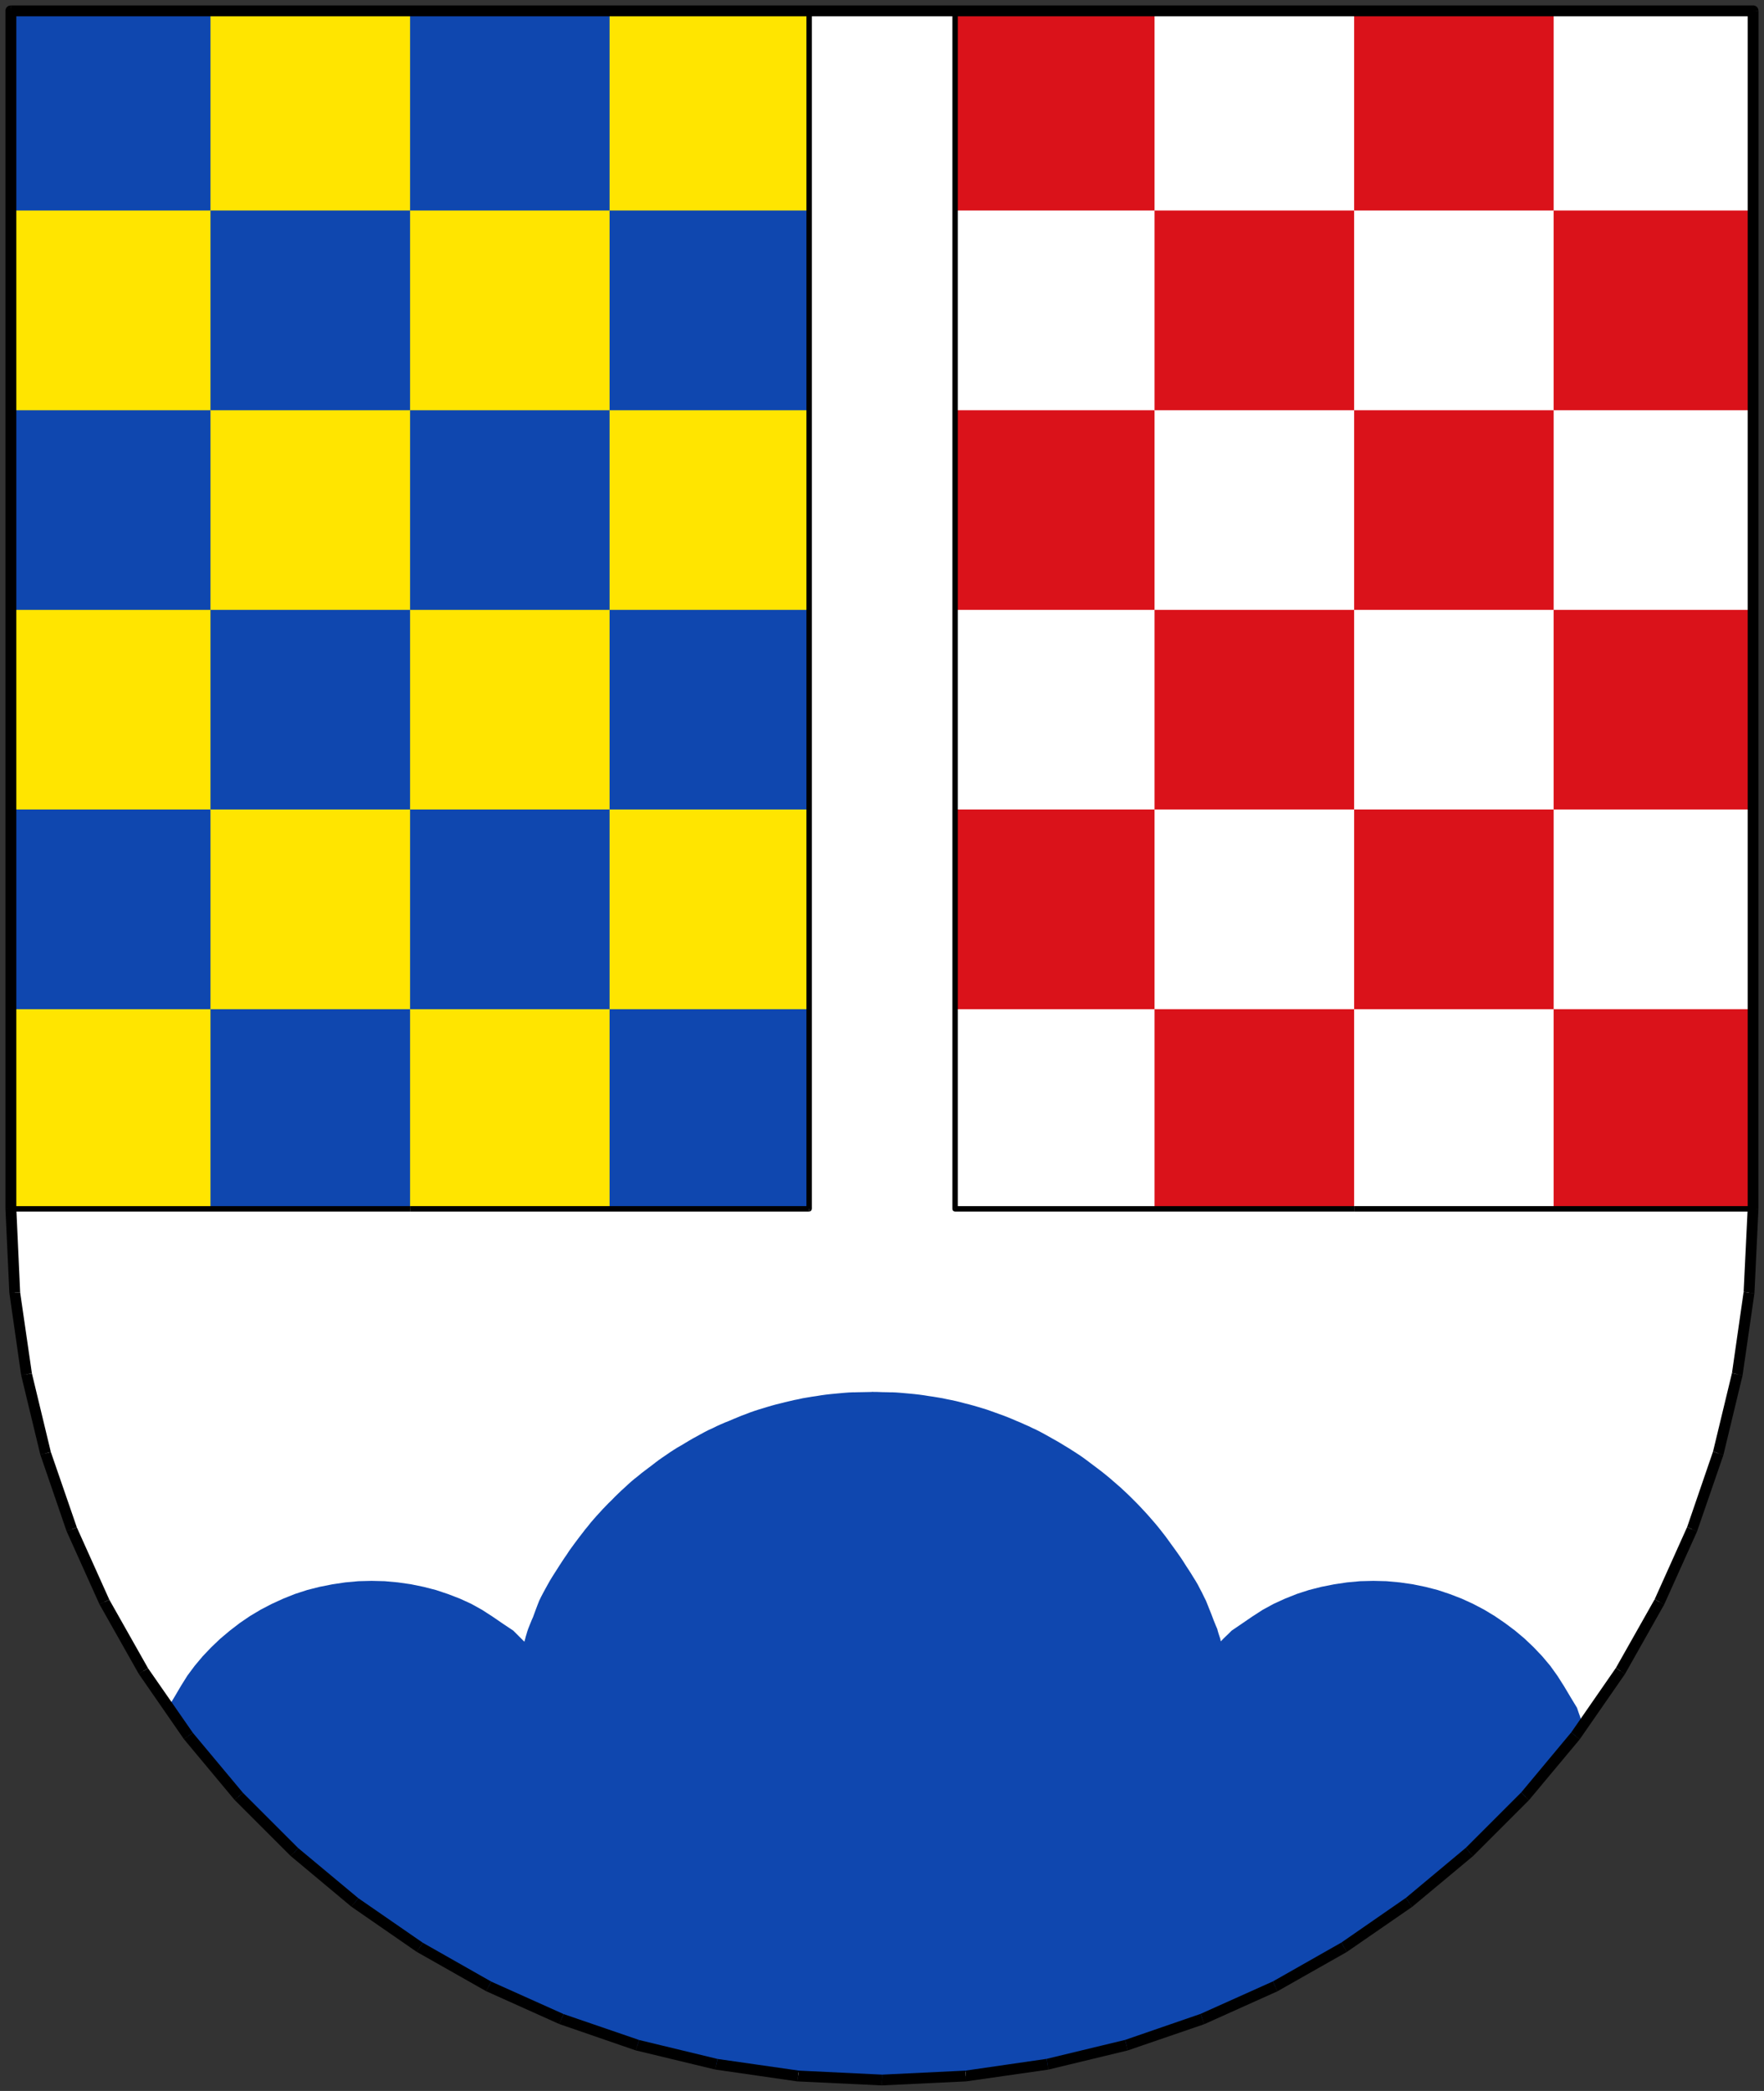 <?xml version="1.0" encoding="UTF-8" standalone="no"?>
<svg
   xmlns:dc="http://purl.org/dc/elements/1.1/"
   xmlns:cc="http://creativecommons.org/ns#"
   xmlns:rdf="http://www.w3.org/1999/02/22-rdf-syntax-ns#"
   xmlns:svg="http://www.w3.org/2000/svg"
   xmlns="http://www.w3.org/2000/svg"
   xmlns:sodipodi="http://sodipodi.sourceforge.net/DTD/sodipodi-0.dtd"
   xmlns:inkscape="http://www.inkscape.org/namespaces/inkscape"
   width="162mm"
   height="192mm"
   viewBox="0 0 16200 19200"
   id="svg2"
   version="1.1"
   inkscape:version="0.48.4 r9939"
   sodipodi:docname="HerrsteinWappen.svg">
  <rect x="0" y="0" width="16200" height="19200" fill="#333333" stroke="none"/>
  <defs
     id="defs170" />
  <sodipodi:namedview
     pagecolor="#ffffff"
     bordercolor="#666666"
     borderopacity="1"
     objecttolerance="10"
     gridtolerance="10"
     guidetolerance="10"
     inkscape:pageopacity="0"
     inkscape:pageshadow="2"
     inkscape:window-width="972"
     inkscape:window-height="541"
     id="namedview168"
     showgrid="false"
     inkscape:zoom="0.34689816"
     inkscape:cx="287.00787"
     inkscape:cy="340.15747"
     inkscape:window-x="0"
     inkscape:window-y="0"
     inkscape:window-maximized="0"
     inkscape:current-layer="svg2" />
  <g
     style="stroke:none;fill:#ffffff"
     id="g4">
    <polygon
       points="8100,19100 7329,19063 6579,18955 5854,18780 5156,18540 4488,18240 3855,17881 3259,17469 2704,17006 2193,16495 1730,15940 1317,15344 959,14710 659,14043 419,13345 244,12619 136,11870 100,11100 100,100 16100,100 16100,11100 16063,11870 15955,12619 15780,13345 15540,14043 15240,14710 14882,15344 14469,15940 14006,16495 13495,17006 12940,17469 12344,17881 11711,18240 11043,18540 10345,18780 9620,18955 8870,19063 8100,19100"
       id="polygon6"
       style="fill:#ffffff" />
  </g>
  <g
     style="stroke:none;fill:#da121a;fill-opacity:1"
     id="g8">
    <polygon
       points="9458,1933 9229,1933 9000,1933 8771,1933 8771,1704 8771,1475 8771,1246 8771,1017 8771,788 8771,558 8771,329 8771,100 9000,100 9229,100 9458,100 9687,100 9916,100 10145,100 10374,100 10603,100 10603,329 10603,558 10603,787 10603,1016 10603,1245 10603,1475 10603,1704 10603,1933 10374,1933 10145,1933 9916,1933 9687,1933 9458,1933"
       id="polygon10"
       style="fill:#da121a;fill-opacity:1" />
    <polygon
       points="13123,1933 12894,1933 12665,1933 12436,1933 12436,1704 12436,1475 12436,1246 12436,1017 12436,788 12436,558 12436,329 12436,100 12665,100 12894,100 13123,100 13352,100 13581,100 13810,100 14039,100 14268,100 14268,329 14268,558 14268,787 14268,1016 14268,1245 14268,1475 14268,1704 14268,1933 14039,1933 13810,1933 13581,1933 13352,1933 13123,1933"
       id="polygon12"
       style="fill:#da121a;fill-opacity:1" />
    <polygon
       points="11291,3767 11062,3767 10833,3767 10603,3767 10603,3538 10603,3308 10603,3079 10603,2850 10603,2621 10603,2392 10603,2163 10603,1933 10832,1933 11061,1933 11290,1933 11519,1933 11748,1933 11977,1933 12206,1933 12436,1933 12436,2162 12436,2391 12436,2620 12436,2850 12436,3079 12436,3308 12436,3537 12436,3767 12207,3767 11978,3767 11749,3767 11520,3767 11291,3767"
       id="polygon14"
       style="fill:#da121a;fill-opacity:1" />
    <polygon
       points="14956,3767 14727,3767 14498,3767 14268,3767 14268,3538 14268,3308 14268,3079 14268,2850 14268,2621 14268,2392 14268,2163 14268,1933 14497,1933 14726,1933 14955,1933 15184,1933 15413,1933 15642,1933 15871,1933 16101,1933 16101,2162 16101,2391 16101,2620 16101,2850 16101,3079 16101,3308 16101,3537 16101,3767 15872,3767 15643,3767 15414,3767 15185,3767 14956,3767"
       id="polygon16"
       style="fill:#da121a;fill-opacity:1" />
    <polygon
       points="9458,5600 9229,5600 9000,5600 8771,5600 8771,5371 8771,5142 8771,4913 8771,4683 8771,4454 8771,4225 8771,3996 8771,3767 9000,3767 9229,3767 9458,3767 9687,3767 9916,3767 10145,3767 10374,3767 10603,3767 10603,3995 10603,4225 10603,4454 10603,4683 10603,4912 10603,5141 10603,5370 10603,5600 10374,5600 10145,5600 9916,5600 9687,5600 9458,5600"
       id="polygon18"
       style="fill:#da121a;fill-opacity:1" />
    <polygon
       points="13123,5600 12894,5600 12665,5600 12436,5600 12436,5371 12436,5142 12436,4913 12436,4683 12436,4454 12436,4225 12436,3996 12436,3767 12665,3767 12894,3767 13123,3767 13352,3767 13581,3767 13810,3767 14039,3767 14268,3767 14268,3995 14268,4225 14268,4454 14268,4683 14268,4912 14268,5141 14268,5370 14268,5600 14039,5600 13810,5600 13581,5600 13352,5600 13123,5600"
       id="polygon20"
       style="fill:#da121a;fill-opacity:1" />
    <polygon
       points="11291,7433 11062,7433 10833,7433 10603,7433 10603,7204 10603,6975 10603,6746 10603,6517 10603,6288 10603,6058 10603,5829 10603,5600 10832,5600 11061,5600 11290,5600 11519,5600 11748,5600 11977,5600 12206,5600 12436,5600 12436,5829 12436,6058 12436,6287 12436,6516 12436,6745 12436,6975 12436,7204 12436,7433 12207,7433 11978,7433 11749,7433 11520,7433 11291,7433"
       id="polygon22"
       style="fill:#da121a;fill-opacity:1" />
    <polygon
       points="14956,7433 14727,7433 14498,7433 14268,7433 14268,7204 14268,6975 14268,6746 14268,6517 14268,6288 14268,6058 14268,5829 14268,5600 14497,5600 14726,5600 14955,5600 15184,5600 15413,5600 15642,5600 15871,5600 16101,5600 16101,5829 16101,6058 16101,6287 16101,6516 16101,6745 16101,6975 16101,7204 16101,7433 15872,7433 15643,7433 15414,7433 15185,7433 14956,7433"
       id="polygon24"
       style="fill:#da121a;fill-opacity:1" />
    <polygon
       points="9458,9267 9229,9267 9000,9267 8771,9267 8771,9038 8771,8808 8771,8579 8771,8350 8771,8121 8771,7892 8771,7663 8771,7433 9000,7433 9229,7433 9458,7433 9687,7433 9916,7433 10145,7433 10374,7433 10603,7433 10603,7662 10603,7891 10603,8120 10603,8350 10603,8579 10603,8808 10603,9037 10603,9267 10374,9267 10145,9267 9916,9267 9687,9267 9458,9267"
       id="polygon26"
       style="fill:#da121a;fill-opacity:1" />
    <polygon
       points="13123,9267 12894,9267 12665,9267 12436,9267 12436,9038 12436,8808 12436,8579 12436,8350 12436,8121 12436,7892 12436,7663 12436,7433 12665,7433 12894,7433 13123,7433 13352,7433 13581,7433 13810,7433 14039,7433 14268,7433 14268,7662 14268,7891 14268,8120 14268,8350 14268,8579 14268,8808 14268,9037 14268,9267 14039,9267 13810,9267 13581,9267 13352,9267 13123,9267"
       id="polygon28"
       style="fill:#da121a;fill-opacity:1" />
    <polygon
       points="11291,11100 11062,11100 10833,11100 10603,11100 10603,10871 10603,10642 10603,10413 10603,10183 10603,9954 10603,9725 10603,9496 10603,9267 10832,9267 11061,9267 11290,9267 11519,9267 11748,9267 11977,9267 12206,9267 12436,9267 12436,9495 12436,9725 12436,9954 12436,10183 12436,10412 12436,10641 12436,10870 12436,11100 12207,11100 11978,11100 11749,11100 11520,11100 11291,11100"
       id="polygon30"
       style="fill:#da121a;fill-opacity:1" />
    <polygon
       points="14956,11100 14727,11100 14498,11100 14268,11100 14268,10871 14268,10642 14268,10413 14268,10183 14268,9954 14268,9725 14268,9496 14268,9267 14497,9267 14726,9267 14955,9267 15184,9267 15413,9267 15642,9267 15871,9267 16101,9267 16101,9495 16101,9725 16101,9954 16101,10183 16101,10412 16101,10641 16101,10870 16101,11100 15872,11100 15643,11100 15414,11100 15185,11100 14956,11100"
       id="polygon32"
       style="fill:#da121a;fill-opacity:1" />
  </g>
  <g
     style="stroke:none;fill:rgb(0,0,0)"
     id="g34">
    <polygon
       points="12436,11125 8771,11125 8771,11125 8767,11124 8763,11123 8759,11122 8756,11120 8753,11117 8750,11114 8748,11111 8747,11107 8746,11100 8771,11100 8771,11075 12436,11075 12436,11100 12436,11125"
       id="polygon36" />
    <polygon
       points="8746,11100 8746,100 8746,100 8746,96 8747,92 8748,88 8750,85 8753,82 8756,79 8759,77 8763,76 8771,75 8771,100 8796,100 8796,11100 8771,11100 8746,11100"
       id="polygon38" />
    <polygon
       points="8771,75 16101,75 16101,75 16104,75 16108,76 16112,77 16115,79 16118,82 16121,85 16123,88 16124,92 16126,100 16101,100 16101,125 8771,125 8771,100 8771,75"
       id="polygon40" />
    <polygon
       points="16126,100 16126,11100 16126,11100 16125,11103 16124,11107 16123,11111 16121,11114 16118,11117 16115,11120 16112,11122 16108,11123 16101,11125 16101,11100 16076,11100 16076,100 16101,100 16126,100"
       id="polygon42" />
    <polygon
       points="16101,11100 16101,11125 12436,11125 12436,11100 12436,11075 16101,11075 16101,11100"
       id="polygon44" />
  </g>
  <g
     style="stroke:none;fill:rgb(255,229,0)"
     id="g46">
    <polygon
       points="101,100 7431,100 7431,11100 101,11100 101,100"
       id="polygon48" />
  </g>
  <g
     style="stroke:none;fill:#0f47af;fill-opacity:1"
     id="g50">
    <polygon
       points="788,1933 559,1933 330,1933 101,1933 101,1704 101,1475 101,1246 101,1017 101,788 101,558 101,329 101,100 330,100 559,100 788,100 1017,100 1246,100 1475,100 1704,100 1933,100 1933,329 1933,558 1933,787 1933,1016 1933,1245 1933,1475 1933,1704 1933,1933 1704,1933 1475,1933 1246,1933 1017,1933 788,1933"
       id="polygon52"
       style="fill:#0f47af;fill-opacity:1" />
    <polygon
       points="4453,1933 4224,1933 3995,1933 3766,1933 3766,1704 3766,1475 3766,1246 3766,1017 3766,788 3766,558 3766,329 3766,100 3995,100 4224,100 4453,100 4682,100 4911,100 5140,100 5369,100 5598,100 5598,329 5598,558 5598,787 5598,1016 5598,1245 5598,1475 5598,1704 5598,1933 5369,1933 5140,1933 4911,1933 4682,1933 4453,1933"
       id="polygon54"
       style="fill:#0f47af;fill-opacity:1" />
    <polygon
       points="2621,3767 2392,3767 2163,3767 1933,3767 1933,3538 1933,3308 1933,3079 1933,2850 1933,2621 1933,2392 1933,2163 1933,1933 2162,1933 2391,1933 2620,1933 2849,1933 3078,1933 3307,1933 3536,1933 3766,1933 3766,2162 3766,2391 3766,2620 3766,2850 3766,3079 3766,3308 3766,3537 3766,3767 3537,3767 3308,3767 3079,3767 2850,3767 2621,3767"
       id="polygon56"
       style="fill:#0f47af;fill-opacity:1" />
    <polygon
       points="6286,3767 6057,3767 5828,3767 5598,3767 5598,3538 5598,3308 5598,3079 5598,2850 5598,2621 5598,2392 5598,2163 5598,1933 5827,1933 6056,1933 6285,1933 6514,1933 6743,1933 6972,1933 7201,1933 7431,1933 7431,2162 7431,2391 7431,2620 7431,2850 7431,3079 7431,3308 7431,3537 7431,3767 7202,3767 6973,3767 6744,3767 6515,3767 6286,3767"
       id="polygon58"
       style="fill:#0f47af;fill-opacity:1" />
    <polygon
       points="788,5600 559,5600 330,5600 101,5600 101,5371 101,5142 101,4913 101,4683 101,4454 101,4225 101,3996 101,3767 330,3767 559,3767 788,3767 1017,3767 1246,3767 1475,3767 1704,3767 1933,3767 1933,3995 1933,4225 1933,4454 1933,4683 1933,4912 1933,5141 1933,5370 1933,5600 1704,5600 1475,5600 1246,5600 1017,5600 788,5600"
       id="polygon60"
       style="fill:#0f47af;fill-opacity:1" />
    <polygon
       points="4453,5600 4224,5600 3995,5600 3766,5600 3766,5371 3766,5142 3766,4913 3766,4683 3766,4454 3766,4225 3766,3996 3766,3767 3995,3767 4224,3767 4453,3767 4682,3767 4911,3767 5140,3767 5369,3767 5598,3767 5598,3995 5598,4225 5598,4454 5598,4683 5598,4912 5598,5141 5598,5370 5598,5600 5369,5600 5140,5600 4911,5600 4682,5600 4453,5600"
       id="polygon62"
       style="fill:#0f47af;fill-opacity:1" />
    <polygon
       points="2621,7433 2392,7433 2163,7433 1933,7433 1933,7204 1933,6975 1933,6746 1933,6517 1933,6288 1933,6058 1933,5829 1933,5600 2162,5600 2391,5600 2620,5600 2849,5600 3078,5600 3307,5600 3536,5600 3766,5600 3766,5829 3766,6058 3766,6287 3766,6516 3766,6745 3766,6975 3766,7204 3766,7433 3537,7433 3308,7433 3079,7433 2850,7433 2621,7433"
       id="polygon64"
       style="fill:#0f47af;fill-opacity:1" />
    <polygon
       points="6286,7433 6057,7433 5828,7433 5598,7433 5598,7204 5598,6975 5598,6746 5598,6517 5598,6288 5598,6058 5598,5829 5598,5600 5827,5600 6056,5600 6285,5600 6514,5600 6743,5600 6972,5600 7201,5600 7431,5600 7431,5829 7431,6058 7431,6287 7431,6516 7431,6745 7431,6975 7431,7204 7431,7433 7202,7433 6973,7433 6744,7433 6515,7433 6286,7433"
       id="polygon66"
       style="fill:#0f47af;fill-opacity:1" />
    <polygon
       points="788,9267 559,9267 330,9267 101,9267 101,9038 101,8808 101,8579 101,8350 101,8121 101,7892 101,7663 101,7433 330,7433 559,7433 788,7433 1017,7433 1246,7433 1475,7433 1704,7433 1933,7433 1933,7662 1933,7891 1933,8120 1933,8350 1933,8579 1933,8808 1933,9037 1933,9267 1704,9267 1475,9267 1246,9267 1017,9267 788,9267"
       id="polygon68"
       style="fill:#0f47af;fill-opacity:1" />
    <polygon
       points="4453,9267 4224,9267 3995,9267 3766,9267 3766,9038 3766,8808 3766,8579 3766,8350 3766,8121 3766,7892 3766,7663 3766,7433 3995,7433 4224,7433 4453,7433 4682,7433 4911,7433 5140,7433 5369,7433 5598,7433 5598,7662 5598,7891 5598,8120 5598,8350 5598,8579 5598,8808 5598,9037 5598,9267 5369,9267 5140,9267 4911,9267 4682,9267 4453,9267"
       id="polygon70"
       style="fill:#0f47af;fill-opacity:1" />
    <polygon
       points="2621,11100 2392,11100 2163,11100 1933,11100 1933,10871 1933,10642 1933,10413 1933,10183 1933,9954 1933,9725 1933,9496 1933,9267 2162,9267 2391,9267 2620,9267 2849,9267 3078,9267 3307,9267 3536,9267 3766,9267 3766,9495 3766,9725 3766,9954 3766,10183 3766,10412 3766,10641 3766,10870 3766,11100 3537,11100 3308,11100 3079,11100 2850,11100 2621,11100"
       id="polygon72"
       style="fill:#0f47af;fill-opacity:1" />
    <polygon
       points="6286,11100 6057,11100 5828,11100 5598,11100 5598,10871 5598,10642 5598,10413 5598,10183 5598,9954 5598,9725 5598,9496 5598,9267 5827,9267 6056,9267 6285,9267 6514,9267 6743,9267 6972,9267 7201,9267 7431,9267 7431,9495 7431,9725 7431,9954 7431,10183 7431,10412 7431,10641 7431,10870 7431,11100 7202,11100 6973,11100 6744,11100 6515,11100 6286,11100"
       id="polygon74"
       style="fill:#0f47af;fill-opacity:1" />
  </g>
  <g
     style="stroke:none;fill:rgb(0,0,0)"
     id="g76">
    <polygon
       points="3766,11125 101,11125 101,11125 97,11124 93,11123 89,11122 86,11120 83,11117 80,11114 78,11111 77,11107 76,11100 101,11100 101,11075 3766,11075 3766,11100 3766,11125"
       id="polygon78" />
    <polygon
       points="76,11100 76,100 76,100 76,96 77,92 78,88 80,85 83,82 86,79 89,77 93,76 101,75 101,100 126,100 126,11100 101,11100 76,11100"
       id="polygon80" />
    <polygon
       points="101,75 7431,75 7431,75 7434,75 7438,76 7442,77 7445,79 7448,82 7451,85 7453,88 7454,92 7456,100 7431,100 7431,125 101,125 101,100 101,75"
       id="polygon82" />
    <polygon
       points="7456,100 7456,11100 7456,11100 7455,11103 7454,11107 7453,11111 7451,11114 7448,11117 7445,11120 7442,11122 7438,11123 7431,11125 7431,11100 7406,11100 7406,100 7431,100 7456,100"
       id="polygon84" />
    <polygon
       points="7431,11100 7431,11125 3766,11125 3766,11100 3766,11075 7431,11075 7431,11100"
       id="polygon86" />
  </g>
  <g
     style="stroke:none;fill:#0f47af;fill-opacity:1"
     id="g88">
    <polygon
       points="8102,19099 8026,19111 8091,19115 8160,19110 8100,19099 7895,19081 7595,19054 7260,19024 6954,18997 6737,18977 6626,18967 6618,18969 6630,18968 6579,18955 6437,18923 6250,18881 6046,18831 5854,18780 5677,18725 5501,18667 5327,18605 5156,18540 4985,18470 4817,18397 4651,18320 4488,18240 4326,18155 4166,18067 4009,17975 3855,17881 3702,17783 3552,17681 3404,17576 3259,17469 3116,17358 2975,17243 2838,17126 2704,17006 2572,16882 2442,16756 2316,16626 2193,16495 2074,16359 1958,16220 1844,16079 1730,15940 1684,15873 1638,15807 1592,15741 1546,15675 1604,15579 1661,15482 1721,15386 1788,15296 1861,15209 1940,15126 2023,15047 2111,14973 2202,14903 2296,14839 2395,14780 2497,14727 2602,14679 2710,14636 2821,14600 2935,14571 3051,14548 3171,14530 3292,14519 3413,14516 3533,14519 3654,14530 3773,14547 3890,14571 4003,14600 4114,14637 4223,14679 4328,14727 4427,14782 4523,14844 4618,14909 4714,14973 4739,14998 4765,15024 4790,15049 4816,15075 4817,15069 4819,15064 4820,15058 4822,15053 4828,15029 4835,15006 4842,14982 4850,14958 4861,14930 4872,14903 4883,14876 4895,14849 4909,14811 4923,14773 4937,14736 4952,14698 4970,14661 4989,14625 5009,14588 5029,14552 5049,14516 5071,14480 5093,14445 5115,14411 5137,14376 5160,14341 5183,14306 5206,14273 5228,14239 5252,14206 5276,14173 5300,14141 5324,14109 5349,14077 5374,14044 5400,14013 5425,13981 5452,13950 5479,13919 5506,13890 5533,13860 5562,13830 5591,13800 5620,13772 5648,13743 5678,13714 5707,13686 5737,13659 5766,13632 5796,13605 5827,13579 5859,13554 5890,13528 5923,13503 5956,13478 5988,13454 6020,13429 6052,13405 6085,13382 6119,13359 6152,13336 6186,13314 6221,13292 6256,13272 6291,13251 6326,13230 6362,13209 6399,13189 6435,13169 6472,13149 6509,13130 6547,13113 6583,13095 6621,13078 6658,13062 6696,13047 6733,13031 6772,13015 6810,12999 6849,12985 6887,12970 6927,12956 6967,12943 7007,12931 7046,12919 7087,12907 7127,12896 7168,12886 7208,12876 7250,12866 7292,12856 7333,12848 7373,12839 7415,12832 7457,12825 7499,12819 7541,12812 7585,12806 7629,12801 7671,12797 7714,12793 7759,12789 7800,12786 7829,12785 7838,12784 7834,12784 7831,12784 7842,12785 7877,12784 7928,12783 7979,12782 8014,12781 8022,12780 8014,12780 8007,12780 8015,12781 8049,12781 8099,12783 8150,12784 8186,12785 8196,12784 8193,12784 8189,12784 8199,12785 8227,12786 8267,12789 8313,12793 8357,12797 8399,12801 8442,12806 8486,12812 8529,12819 8571,12825 8613,12832 8655,12839 8697,12848 8737,12856 8779,12865 8820,12875 8861,12886 8901,12896 8941,12907 8982,12919 9022,12931 9061,12943 9101,12957 9140,12971 9179,12985 9217,12999 9256,13014 9295,13030 9334,13047 9371,13062 9408,13079 9445,13095 9482,13113 9519,13130 9556,13149 9593,13169 9629,13189 9664,13209 9700,13229 9736,13250 9772,13272 9807,13293 9842,13315 9876,13337 9910,13359 9942,13381 9975,13405 10007,13429 10040,13454 10072,13478 10105,13503 10137,13528 10169,13554 10199,13579 10230,13606 10260,13632 10291,13659 10320,13686 10350,13714 10380,13743 10409,13772 10437,13800 10466,13830 10494,13860 10522,13890 10549,13920 10576,13951 10603,13982 10629,14013 10654,14044 10679,14076 10704,14108 10728,14141 10751,14173 10775,14206 10799,14239 10823,14273 10846,14306 10869,14341 10891,14376 10914,14411 10936,14445 10958,14481 10980,14516 11001,14552 11019,14587 11038,14623 11056,14660 11075,14698 11090,14735 11105,14773 11120,14810 11135,14849 11145,14876 11156,14903 11167,14930 11179,14958 11185,14981 11192,15004 11200,15028 11208,15053 11208,15057 11209,15062 11210,15066 11212,15071 11236,15046 11261,15022 11286,14998 11311,14973 11405,14909 11500,14844 11596,14782 11697,14727 11802,14679 11910,14636 12021,14600 12135,14571 12251,14548 12371,14530 12492,14519 12613,14516 12733,14519 12854,14530 12973,14547 13090,14571 13203,14600 13314,14637 13423,14679 13528,14727 13629,14780 13727,14839 13822,14904 13914,14973 14001,15046 14084,15125 14163,15208 14237,15296 14303,15388 14364,15484 14423,15583 14483,15682 14496,15721 14510,15760 14523,15799 14538,15839 14520,15863 14503,15888 14486,15914 14469,15940 14354,16079 14240,16220 14125,16359 14006,16495 13882,16626 13756,16756 13626,16882 13495,17006 13360,17126 13222,17243 13082,17358 12940,17469 12795,17576 12647,17681 12496,17783 12344,17881 12188,17975 12031,18067 11872,18155 11711,18240 11547,18320 11381,18397 11213,18470 11043,18540 10871,18605 10697,18668 10521,18726 10345,18780 10148,18831 9939,18882 9751,18924 9620,18955 9604,18964 9668,18957 9708,18949 9618,18955 9387,18976 9047,19008 8672,19044 8332,19077 8102,19099"
       id="polygon90"
       style="fill:#0f47af;fill-opacity:1" />
  </g>
  <g
     style="stroke:none;fill:rgb(0,0,0)"
     id="g92">
    <polygon
       points="8100,19100 8097,19149 7321,19112 7329,19063 7336,19013 8102,19050 8100,19100"
       id="polygon94" />
    <polygon
       points="7329,19063 7321,19112 6567,19003 6579,18955 6590,18906 7336,19013 7329,19063"
       id="polygon96" />
    <polygon
       points="6579,18955 6567,19003 5837,18827 5854,18780 5870,18732 6590,18906 6579,18955"
       id="polygon98" />
    <polygon
       points="5854,18780 5837,18827 5135,18585 5156,18540 5176,18494 5870,18732 5854,18780"
       id="polygon100" />
    <polygon
       points="5156,18540 5135,18585 4463,18283 4488,18240 4512,18196 5176,18494 5156,18540"
       id="polygon102" />
    <polygon
       points="4488,18240 4463,18283 3826,17922 3855,17881 3883,17839 4512,18196 4488,18240"
       id="polygon104" />
    <polygon
       points="3855,17881 3826,17922 3226,17507 3259,17469 3291,17430 3883,17839 3855,17881"
       id="polygon106" />
    <polygon
       points="3259,17469 3226,17507 2668,17041 2704,17006 2739,16970 3291,17430 3259,17469"
       id="polygon108" />
    <polygon
       points="2704,17006 2668,17041 2154,16527 2193,16495 2231,16462 2739,16970 2704,17006"
       id="polygon110" />
    <polygon
       points="2193,16495 2154,16527 1688,15968 1730,15940 1771,15911 2231,16462 2193,16495"
       id="polygon112" />
    <polygon
       points="1730,15940 1688,15968 1273,15368 1317,15344 1360,15319 1771,15911 1730,15940"
       id="polygon114" />
    <polygon
       points="1317,15344 1273,15368 913,14730 959,14710 1004,14689 1360,15319 1317,15344"
       id="polygon116" />
    <polygon
       points="959,14710 913,14730 611,14059 659,14043 706,14026 1004,14689 959,14710"
       id="polygon118" />
    <polygon
       points="659,14043 611,14059 370,13356 419,13345 467,13333 706,14026 659,14043"
       id="polygon120" />
    <polygon
       points="419,13345 370,13356 194,12626 244,12619 293,12611 467,13333 419,13345"
       id="polygon122" />
    <polygon
       points="244,12619 194,12626 86,11872 136,11870 185,11867 293,12611 244,12619"
       id="polygon124" />
    <polygon
       points="136,11870 86,11872 50,11100 100,11100 150,11100 185,11867 136,11870"
       id="polygon126" />
    <polygon
       points="50,11100 50,100 50,100 50,92 52,84 55,77 59,70 64,64 70,59 77,55 84,52 100,50 100,100 150,100 150,11100 100,11100 50,11100"
       id="polygon128" />
    <polygon
       points="100,50 16100,50 16100,50 16107,50 16115,52 16122,55 16129,59 16135,64 16140,70 16144,77 16147,84 16150,100 16100,100 16100,150 100,150 100,100 100,50"
       id="polygon130" />
    <polygon
       points="16100,100 16150,100 16149,11102 16100,11100 16050,11097 16050,100 16100,100"
       id="polygon132" />
    <polygon
       points="16100,11100 16149,11102 16112,11877 16063,11870 16013,11862 16050,11097 16100,11100"
       id="polygon134" />
    <polygon
       points="16063,11870 16112,11877 16003,12630 15955,12619 15906,12607 16013,11862 16063,11870"
       id="polygon136" />
    <polygon
       points="15955,12619 16003,12630 15827,13361 15780,13345 15732,13328 15906,12607 15955,12619"
       id="polygon138" />
    <polygon
       points="15780,13345 15827,13361 15585,14063 15540,14043 15494,14022 15732,13328 15780,13345"
       id="polygon140" />
    <polygon
       points="15540,14043 15585,14063 15283,14734 15240,14710 15196,14685 15494,14022 15540,14043"
       id="polygon142" />
    <polygon
       points="15240,14710 15283,14734 14923,15372 14882,15344 14840,15315 15196,14685 15240,14710"
       id="polygon144" />
    <polygon
       points="14882,15344 14923,15372 14507,15972 14469,15940 14430,15907 14840,15315 14882,15344"
       id="polygon146" />
    <polygon
       points="14469,15940 14507,15972 14041,16530 14006,16495 13970,16459 14430,15907 14469,15940"
       id="polygon148" />
    <polygon
       points="14006,16495 14041,16530 13527,17044 13495,17006 13462,16967 13970,16459 14006,16495"
       id="polygon150" />
    <polygon
       points="13495,17006 13527,17044 12968,17510 12940,17469 12911,17427 13462,16967 13495,17006"
       id="polygon152" />
    <polygon
       points="12940,17469 12968,17510 12368,17924 12344,17881 12319,17837 12911,17427 12940,17469"
       id="polygon154" />
    <polygon
       points="12344,17881 12368,17924 11731,18285 11711,18240 11690,18194 12319,17837 12344,17881"
       id="polygon156" />
    <polygon
       points="11711,18240 11731,18285 11059,18587 11043,18540 11026,18492 11690,18194 11711,18240"
       id="polygon158" />
    <polygon
       points="11043,18540 11059,18587 10356,18828 10345,18780 10333,18731 11026,18492 11043,18540"
       id="polygon160" />
    <polygon
       points="10345,18780 10356,18828 9627,19004 9620,18955 9612,18905 10333,18731 10345,18780"
       id="polygon162" />
    <polygon
       points="9620,18955 9627,19004 8872,19112 8870,19063 8867,19013 9612,18905 9620,18955"
       id="polygon164" />
    <polygon
       points="8870,19063 8872,19112 8097,19149 8100,19100 8102,19050 8867,19013 8870,19063"
       id="polygon166" />
  </g>
</svg>
